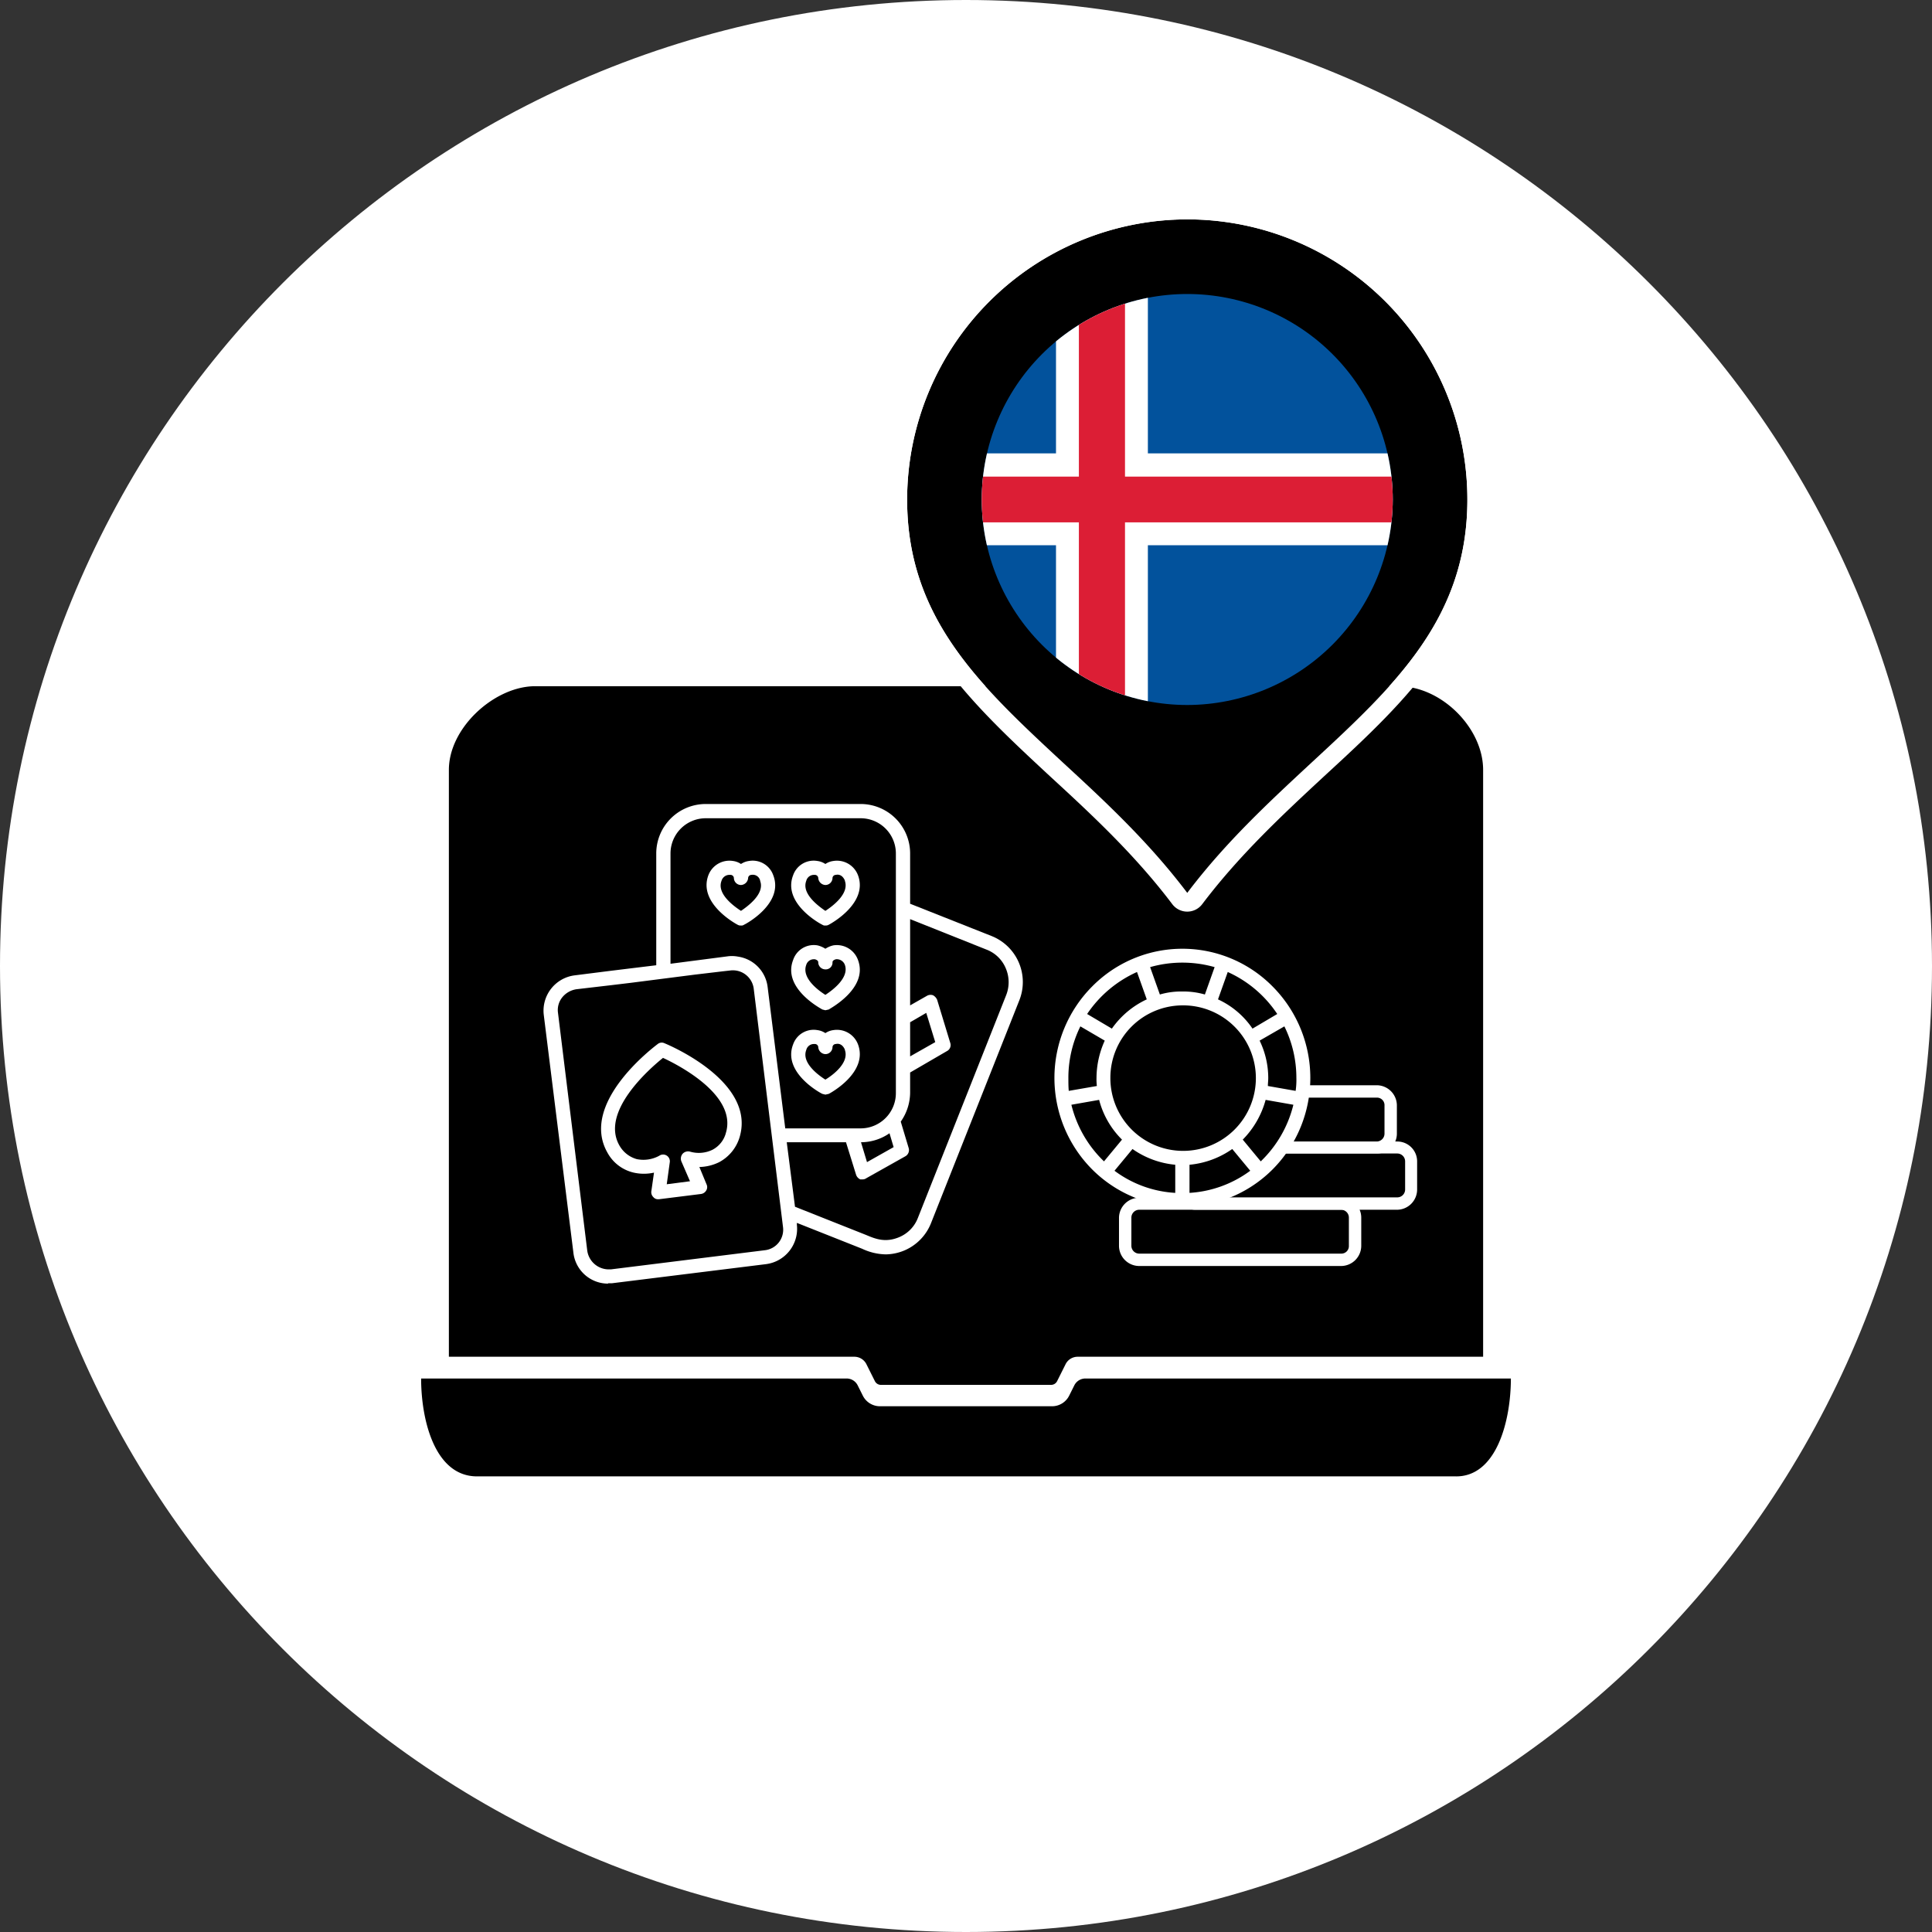 <svg xmlns="http://www.w3.org/2000/svg" xmlns:xlink="http://www.w3.org/1999/xlink" width="515.2" height="515.2" viewBox="0 0 515.2 515.2"><rect x="0" y="0" width="515.2" height="515.2" fill="#333333" stroke="none"/><defs><style>.a{fill:none;}.b{fill:#fff;}.c{clip-path:url(#a);}.d{fill:#02529c;}.e{fill:#dc1e35;}</style><clipPath id="a"><path class="a" d="M316.6,188a54.8,54.8,0,1,1,54.8-54.8A54.9,54.9,0,0,1,316.6,188Z"/></clipPath></defs><path class="b" d="M257.6,0C115.3,0,0,115.3,0,257.6S115.3,515.2,257.6,515.2,515.2,399.9,515.2,257.6,399.9,0,257.6,0Z"/><path d="M142.1,183c-10.6.4-22.4,11.2-22.4,22.3V361.8H227.8a3.6,3.6,0,0,1,3.3,2.1l2.2,4.4a1.8,1.8,0,0,0,1.6,1h45.4a1.8,1.8,0,0,0,1.6-1l2.2-4.4a3.6,3.6,0,0,1,3.3-2.1H395.5V205.3c0-11.1-11-22.2-22.4-22.3ZM112.3,367.6c0,11.2,3.7,26.1,14.9,26.1H388c11.1.3,14.9-14.9,14.9-26.1H289.4a3.3,3.3,0,0,0-2.9,1.8l-1.4,2.8a5.1,5.1,0,0,1-4.5,2.8h-46a5.1,5.1,0,0,1-4.5-2.8l-1.4-2.8a3.3,3.3,0,0,0-2.9-1.8Z"/><path class="b" d="M162.2,342.3a9.3,9.3,0,0,1-9.3-8.3L145,270.6a9.5,9.5,0,0,1,8.2-10.5l9.5-1.2,4.9-.6,7.4-.9V227.6a13.2,13.2,0,0,1,13.2-13.2h41.3a13.2,13.2,0,0,1,13.2,13.2V241l21.7,8.6a13.2,13.2,0,0,1,7.4,17.2l-23.5,59.3a13.2,13.2,0,0,1-7,7.3,13.4,13.4,0,0,1-5.1,1.1,15.4,15.4,0,0,1-6.3-1.5l-17.4-6.9v.5a9.5,9.5,0,0,1-8.2,10.5l-41.1,5.1h-1.1Z"/><path d="M237.2,302.2a13.4,13.4,0,0,1-7.6,2.4l1.6,5.3,7.1-4Zm9.8-32.1-4.3,2.5v9.1l6.7-3.8Zm-44.3-35.3a2,2,0,0,0-2.3-1.5.9.9,0,0,0-.9.8,2,2,0,0,1-1.9,1.9,1.9,1.9,0,0,1-1.9-1.9.9.9,0,0,0-.9-.8h-.4a2.2,2.2,0,0,0-2,1.6c-1.3,3.4,3.2,6.7,5.2,8,1.9-1.3,6.4-4.6,5.1-8Zm22.6,45.1c-.6-1.4-1.6-1.7-2.4-1.5a.9.9,0,0,0-.9.8,1.9,1.9,0,0,1-1.9,1.9,2,2,0,0,1-1.9-1.9.9.9,0,0,0-.9-.8H217a2.1,2.1,0,0,0-2,1.6c-1.3,3.4,3.2,6.7,5.1,7.9,2-1.2,6.4-4.5,5.2-7.9Zm0-22.6a2.3,2.3,0,0,0-2.4-1.5c-.3.1-.9.3-.9.8a1.8,1.8,0,0,1-1.9,1.9,1.9,1.9,0,0,1-1.9-1.9c0-.5-.6-.7-.9-.8H217a2.1,2.1,0,0,0-2,1.5c-1.3,3.5,3.2,6.8,5.1,8,2-1.3,6.4-4.6,5.2-8Zm0-22.5c-.6-1.4-1.6-1.7-2.4-1.5a.9.9,0,0,0-.9.8,1.9,1.9,0,0,1-1.9,1.9,2,2,0,0,1-1.9-1.9.9.9,0,0,0-.9-.8H217a2.1,2.1,0,0,0-2,1.6c-1.3,3.4,3.2,6.7,5.1,8,2-1.3,6.4-4.6,5.2-8Zm-22.6,0a2,2,0,0,0-2.3-1.5.9.9,0,0,0-.9.8,2,2,0,0,1-1.9,1.9,1.9,1.9,0,0,1-1.9-1.9.9.9,0,0,0-.9-.8h-.4a2.2,2.2,0,0,0-2,1.6c-1.3,3.4,3.2,6.7,5.2,8,1.9-1.3,6.4-4.6,5.1-8Zm22.6,45.1c-.6-1.4-1.6-1.7-2.4-1.5a.9.9,0,0,0-.9.8,1.9,1.9,0,0,1-1.9,1.9,2,2,0,0,1-1.9-1.9.9.9,0,0,0-.9-.8H217a2.1,2.1,0,0,0-2,1.6c-1.3,3.4,3.2,6.7,5.1,7.9,2-1.2,6.4-4.5,5.2-7.9Zm0-22.6a2.3,2.3,0,0,0-2.4-1.5c-.3.1-.9.3-.9.8a1.8,1.8,0,0,1-1.9,1.9,1.9,1.9,0,0,1-1.9-1.9c0-.5-.6-.7-.9-.8H217a2.1,2.1,0,0,0-2,1.5c-1.3,3.5,3.2,6.8,5.1,8,2-1.3,6.4-4.6,5.2-8Zm0-22.5c-.6-1.4-1.6-1.7-2.4-1.5a.9.9,0,0,0-.9.8,1.9,1.9,0,0,1-1.9,1.9,2,2,0,0,1-1.9-1.9.9.9,0,0,0-.9-.8H217a2.1,2.1,0,0,0-2,1.6c-1.3,3.4,3.2,6.7,5.1,8,2-1.3,6.4-4.6,5.2-8Zm0,22.5a2.3,2.3,0,0,0-2.4-1.5c-.3.1-.9.3-.9.8a1.8,1.8,0,0,1-1.9,1.9,1.9,1.9,0,0,1-1.9-1.9c0-.5-.6-.7-.9-.8H217a2.1,2.1,0,0,0-2,1.5c-1.3,3.5,3.2,6.8,5.1,8,2-1.3,6.4-4.6,5.2-8Zm0,22.6c-.6-1.4-1.6-1.7-2.4-1.5a.9.9,0,0,0-.9.8,1.9,1.9,0,0,1-1.9,1.9,2,2,0,0,1-1.9-1.9.9.9,0,0,0-.9-.8H217a2.1,2.1,0,0,0-2,1.6c-1.3,3.4,3.2,6.7,5.1,7.9,2-1.2,6.4-4.5,5.2-7.9Zm-22.6-45.1a2,2,0,0,0-2.3-1.5.9.9,0,0,0-.9.8,2,2,0,0,1-1.9,1.9,1.9,1.9,0,0,1-1.9-1.9.9.9,0,0,0-.9-.8h-.4a2.2,2.2,0,0,0-2,1.6c-1.3,3.4,3.2,6.7,5.2,8,1.9-1.3,6.4-4.6,5.1-8Zm22.6,0c-.6-1.4-1.6-1.7-2.4-1.5a.9.9,0,0,0-.9.8,1.9,1.9,0,0,1-1.9,1.9,2,2,0,0,1-1.9-1.9.9.9,0,0,0-.9-.8H217a2.1,2.1,0,0,0-2,1.6c-1.3,3.4,3.2,6.7,5.1,8,2-1.3,6.4-4.6,5.2-8Zm-48.5,47.3c-3.6,2.9-16.8,14.4-11.6,23.4a7.7,7.7,0,0,0,4.6,3.6,8.8,8.8,0,0,0,6-.9,1.8,1.8,0,0,1,2.8,1.8l-.8,5.8,6.2-.8-2.3-5.3a2,2,0,0,1,.4-2.1,2,2,0,0,1,1.9-.5,8.3,8.3,0,0,0,6-.5,7.1,7.1,0,0,0,3.6-4.6c2.9-10-12.7-18-16.8-19.9-3.6,2.9-16.8,14.4-11.6,23.4a7.7,7.7,0,0,0,4.6,3.6,8.8,8.8,0,0,0,6-.9,1.8,1.8,0,0,1,2.8,1.8l-.8,5.8,6.2-.8-2.3-5.3a2,2,0,0,1,.4-2.1,2,2,0,0,1,1.9-.5,8.3,8.3,0,0,0,6-.5,7.1,7.1,0,0,0,3.6-4.6c2.9-10-12.7-18-16.8-19.9-3.6,2.9-16.8,14.4-11.6,23.4a7.7,7.7,0,0,0,4.6,3.6,8.8,8.8,0,0,0,6-.9,1.8,1.8,0,0,1,2.8,1.8l-.8,5.8,6.2-.8-2.3-5.3a2,2,0,0,1,.4-2.1,2,2,0,0,1,1.9-.5,8.3,8.3,0,0,0,6-.5,7.1,7.1,0,0,0,3.6-4.6c2.9-10-12.7-18-16.8-19.9Zm91.5-16.7-23.5,59.3a9.1,9.1,0,0,1-5,5.2c-3.8,1.6-6.5.4-8.9-.6L212,321.8l-2.2-17.2h15.8l2.7,8.7a2.1,2.1,0,0,0,1.1,1.2h.7a1.6,1.6,0,0,0,.9-.3l10.5-5.9a1.9,1.9,0,0,0,.8-2.2l-2.1-7a13.6,13.6,0,0,0,2.5-7.7v-5.4l9.8-5.7a1.8,1.8,0,0,0,.9-2.2l-3.5-11.5a2.5,2.5,0,0,0-1.1-1.2,2,2,0,0,0-1.7.2l-4.4,2.5V245.1l20.3,8.1a9.1,9.1,0,0,1,5.2,5,9.4,9.4,0,0,1,.1,7.2Zm-38.8-47.2H188.2a9.4,9.4,0,0,0-9.4,9.4V257l15.4-2a8.7,8.7,0,0,1,2.6.1,9.3,9.3,0,0,1,7.9,8.1l4.7,37.7h20.1a9.4,9.4,0,0,0,9.4-9.4V227.6a9.4,9.4,0,0,0-9.4-9.4Zm-31.1,28.4a1.1,1.1,0,0,1-.8.2,1.5,1.5,0,0,1-.9-.2c-.4-.2-10.6-5.7-7.8-13.2a6,6,0,0,1,6.6-3.8,4.9,4.9,0,0,1,2.1.8,4.9,4.9,0,0,1,2.1-.8,5.8,5.8,0,0,1,6.5,3.8c2.9,7.5-7.3,13-7.8,13.2ZM221,291.7l-.9.2-.8-.2c-.5-.2-10.7-5.7-7.8-13.2a5.8,5.8,0,0,1,6.5-3.8,4.9,4.9,0,0,1,2.1.8,4.9,4.9,0,0,1,2.1-.8,6,6,0,0,1,6.6,3.8c2.8,7.5-7.4,13-7.8,13.2Zm0-22.5-.9.2-.8-.2c-.5-.3-10.7-5.7-7.8-13.2a5.8,5.8,0,0,1,6.5-3.9,6.7,6.7,0,0,1,2.1.9,6.7,6.7,0,0,1,2.1-.9,6,6,0,0,1,6.6,3.9c2.8,7.5-7.4,12.9-7.8,13.2Zm0-22.6a1.5,1.5,0,0,1-.9.2,1.1,1.1,0,0,1-.8-.2c-.5-.2-10.7-5.7-7.8-13.2a5.8,5.8,0,0,1,6.5-3.8,4.9,4.9,0,0,1,2.1.8,4.9,4.9,0,0,1,2.1-.8,6,6,0,0,1,6.6,3.8c2.8,7.5-7.4,13-7.8,13.2Zm-20,17.1a5.6,5.6,0,0,0-6.3-4.9l-1.8.2-7.6.9-17.2,2.2-5,.6-9.4,1.1a6,6,0,0,0-3.8,2.2,5.4,5.4,0,0,0-1.1,4.1l7.8,63.4a5.8,5.8,0,0,0,5.6,5h.7l41-5.1a5.5,5.5,0,0,0,4.9-6.2ZM197.3,303a11.2,11.2,0,0,1-5.5,6.9,12.5,12.5,0,0,1-5.3,1.3l1.9,4.6a1.7,1.7,0,0,1-.1,1.7,1.9,1.9,0,0,1-1.4.9l-11.2,1.4h-.2a1.6,1.6,0,0,1-1.3-.6,1.8,1.8,0,0,1-.5-1.6l.7-4.9a12.3,12.3,0,0,1-5.4,0,10.7,10.7,0,0,1-7-5.3c-7.6-13.3,12.5-28.3,13.4-29a1.7,1.7,0,0,1,1.8-.2c1,.4,24.2,10.1,20.1,24.8Z"/><path d="M361.4,324.7v7.6a3.7,3.7,0,0,1-3.7,3.6H303.8a3.6,3.6,0,0,1-3.7-3.6v-7.6a3.7,3.7,0,0,1,3.7-3.7h53.9A3.8,3.8,0,0,1,361.4,324.7Z"/><path class="b" d="M357.7,337.6H303.8a5.4,5.4,0,0,1-5.4-5.4v-7.5a5.4,5.4,0,0,1,5.4-5.3h53.9a5.3,5.3,0,0,1,5.3,5.3v7.5A5.4,5.4,0,0,1,357.7,337.6Zm-53.9-15a2.1,2.1,0,0,0-2.1,2.1v7.5a2.1,2.1,0,0,0,2.1,2.1h53.9a2,2,0,0,0,2-2.1v-7.5a2.1,2.1,0,0,0-2-2.1Z"/><path d="M376.3,309.7v7.5a3.7,3.7,0,0,1-3.7,3.7H318.7a3.7,3.7,0,0,1-3.7-3.7v-7.5a3.7,3.7,0,0,1,3.7-3.7h53.9A3.8,3.8,0,0,1,376.3,309.7Z"/><path class="b" d="M372.6,322.6H318.7a5.4,5.4,0,0,1-5.3-5.4v-7.5a5.3,5.3,0,0,1,5.3-5.3h53.9a5.3,5.3,0,0,1,5.3,5.3v7.5A5.4,5.4,0,0,1,372.6,322.6Zm-53.9-15a2.1,2.1,0,0,0-2.1,2.1v7.5a2.1,2.1,0,0,0,2.1,2.1h53.9a2.1,2.1,0,0,0,2.1-2.1v-7.5a2.1,2.1,0,0,0-2.1-2.1Z"/><path d="M370.9,294.8v7.5a3.7,3.7,0,0,1-3.7,3.7H313.3a3.7,3.7,0,0,1-3.7-3.7v-7.5a3.7,3.7,0,0,1,3.7-3.7h53.9A3.7,3.7,0,0,1,370.9,294.8Z"/><path class="b" d="M367.2,307.6H313.3a5.3,5.3,0,0,1-5.3-5.3v-7.5a5.4,5.4,0,0,1,5.3-5.4h53.9a5.4,5.4,0,0,1,5.3,5.4v7.5A5.3,5.3,0,0,1,367.2,307.6Zm-53.9-14.9a2.1,2.1,0,0,0-2.1,2.1v7.5a2.2,2.2,0,0,0,2.1,2.1h53.9a2.1,2.1,0,0,0,2-2.1v-7.5a2,2,0,0,0-2-2.1Z"/><ellipse cx="315.3" cy="287.4" rx="31.6" ry="31.9"/><path class="b" d="M339.4,263.1a33.8,33.8,0,0,0-48.2,0,34.6,34.6,0,0,0,0,48.7,34,34,0,0,0,48.2,0,34.6,34.6,0,0,0,0-48.7Zm-42.2,49.1,4.8-5.8a23.6,23.6,0,0,0,11.4,4.2v7.5A29.9,29.9,0,0,1,297.2,312.2Zm38.7-34.7,6.6-3.8a31,31,0,0,1,3.2,13.7,20,20,0,0,1-.2,3.5l-7.4-1.3c0-.7.1-1.4.1-2.1A22.9,22.9,0,0,0,335.9,277.5Zm-1.9-3.2a22.4,22.4,0,0,0-9.2-7.8l2.6-7.3a31.2,31.2,0,0,1,13.2,11.2Zm-12.7-9.1a20.6,20.6,0,0,0-6-.8,20.2,20.2,0,0,0-6,.8l-2.6-7.3a31.4,31.4,0,0,1,17.2,0Zm-18.1-6,2.6,7.3a23.4,23.4,0,0,0-9.3,7.8l-6.6-3.9A31.5,31.5,0,0,1,303.2,259.2Zm-10.7,30.4-7.5,1.3c-.1-1.1-.1-2.3-.1-3.5a31,31,0,0,1,3.2-13.7l6.5,3.8a24.3,24.3,0,0,0-2.2,10A14.8,14.8,0,0,0,292.5,289.6Zm.6,3.7a23.1,23.1,0,0,0,6.1,10.6l-4.8,5.8a31.2,31.2,0,0,1-8.7-15.1Zm22.2-25.2a19.4,19.4,0,1,1-19.2,19.3A19.3,19.3,0,0,1,315.3,268.1Zm1.9,42.5a23.6,23.6,0,0,0,11.4-4.2l4.8,5.8a30.2,30.2,0,0,1-16.2,5.9Zm14.2-6.7a24,24,0,0,0,6.1-10.6l7.4,1.3a31.2,31.2,0,0,1-8.7,15.1Z"/><path d="M316.6,58.5a74.8,74.8,0,0,0-74.7,74.7c0,31.6,19.3,49.5,41.6,70.2,11.3,10.4,22.9,21.2,33.1,34.7,10.2-13.5,21.9-24.3,33.1-34.7,22.4-20.7,41.6-38.6,41.6-70.2A74.7,74.7,0,0,0,316.6,58.5Z"/><path class="b" d="M316.6,58.5a74.7,74.7,0,0,1,74.7,74.7c0,31.6-19.2,49.5-41.6,70.2-11.2,10.4-22.9,21.2-33.1,34.7-10.2-13.5-21.8-24.3-33.1-34.7-22.3-20.7-41.6-38.6-41.6-70.2a74.8,74.8,0,0,1,74.7-74.7m0-5a79.8,79.8,0,0,0-79.7,79.7c0,33.8,21,53.3,43.2,73.9,11.1,10.2,22.6,20.9,32.5,34a5,5,0,0,0,8,0c9.9-13.1,21.4-23.8,32.5-34.1,22.3-20.5,43.2-40,43.2-73.8a79.6,79.6,0,0,0-79.7-79.7Z"/><g class="c"><path class="d" d="M238.8,78.1h153V188.3h-153Z"/><polygon class="b" points="306.1 120.9 306.1 78.1 281.6 78.1 281.6 120.9 238.8 120.9 238.8 145.4 281.6 145.4 281.6 188.3 306.1 188.3 306.1 145.4 391.8 145.4 391.8 120.9 306.1 120.9"/><polygon class="e" points="300 127.1 300 78.1 287.7 78.1 287.7 127.1 238.8 127.1 238.8 139.3 287.7 139.3 287.7 188.3 300 188.3 300 139.3 391.8 139.3 391.8 127.1 300 127.1"/></g></svg>